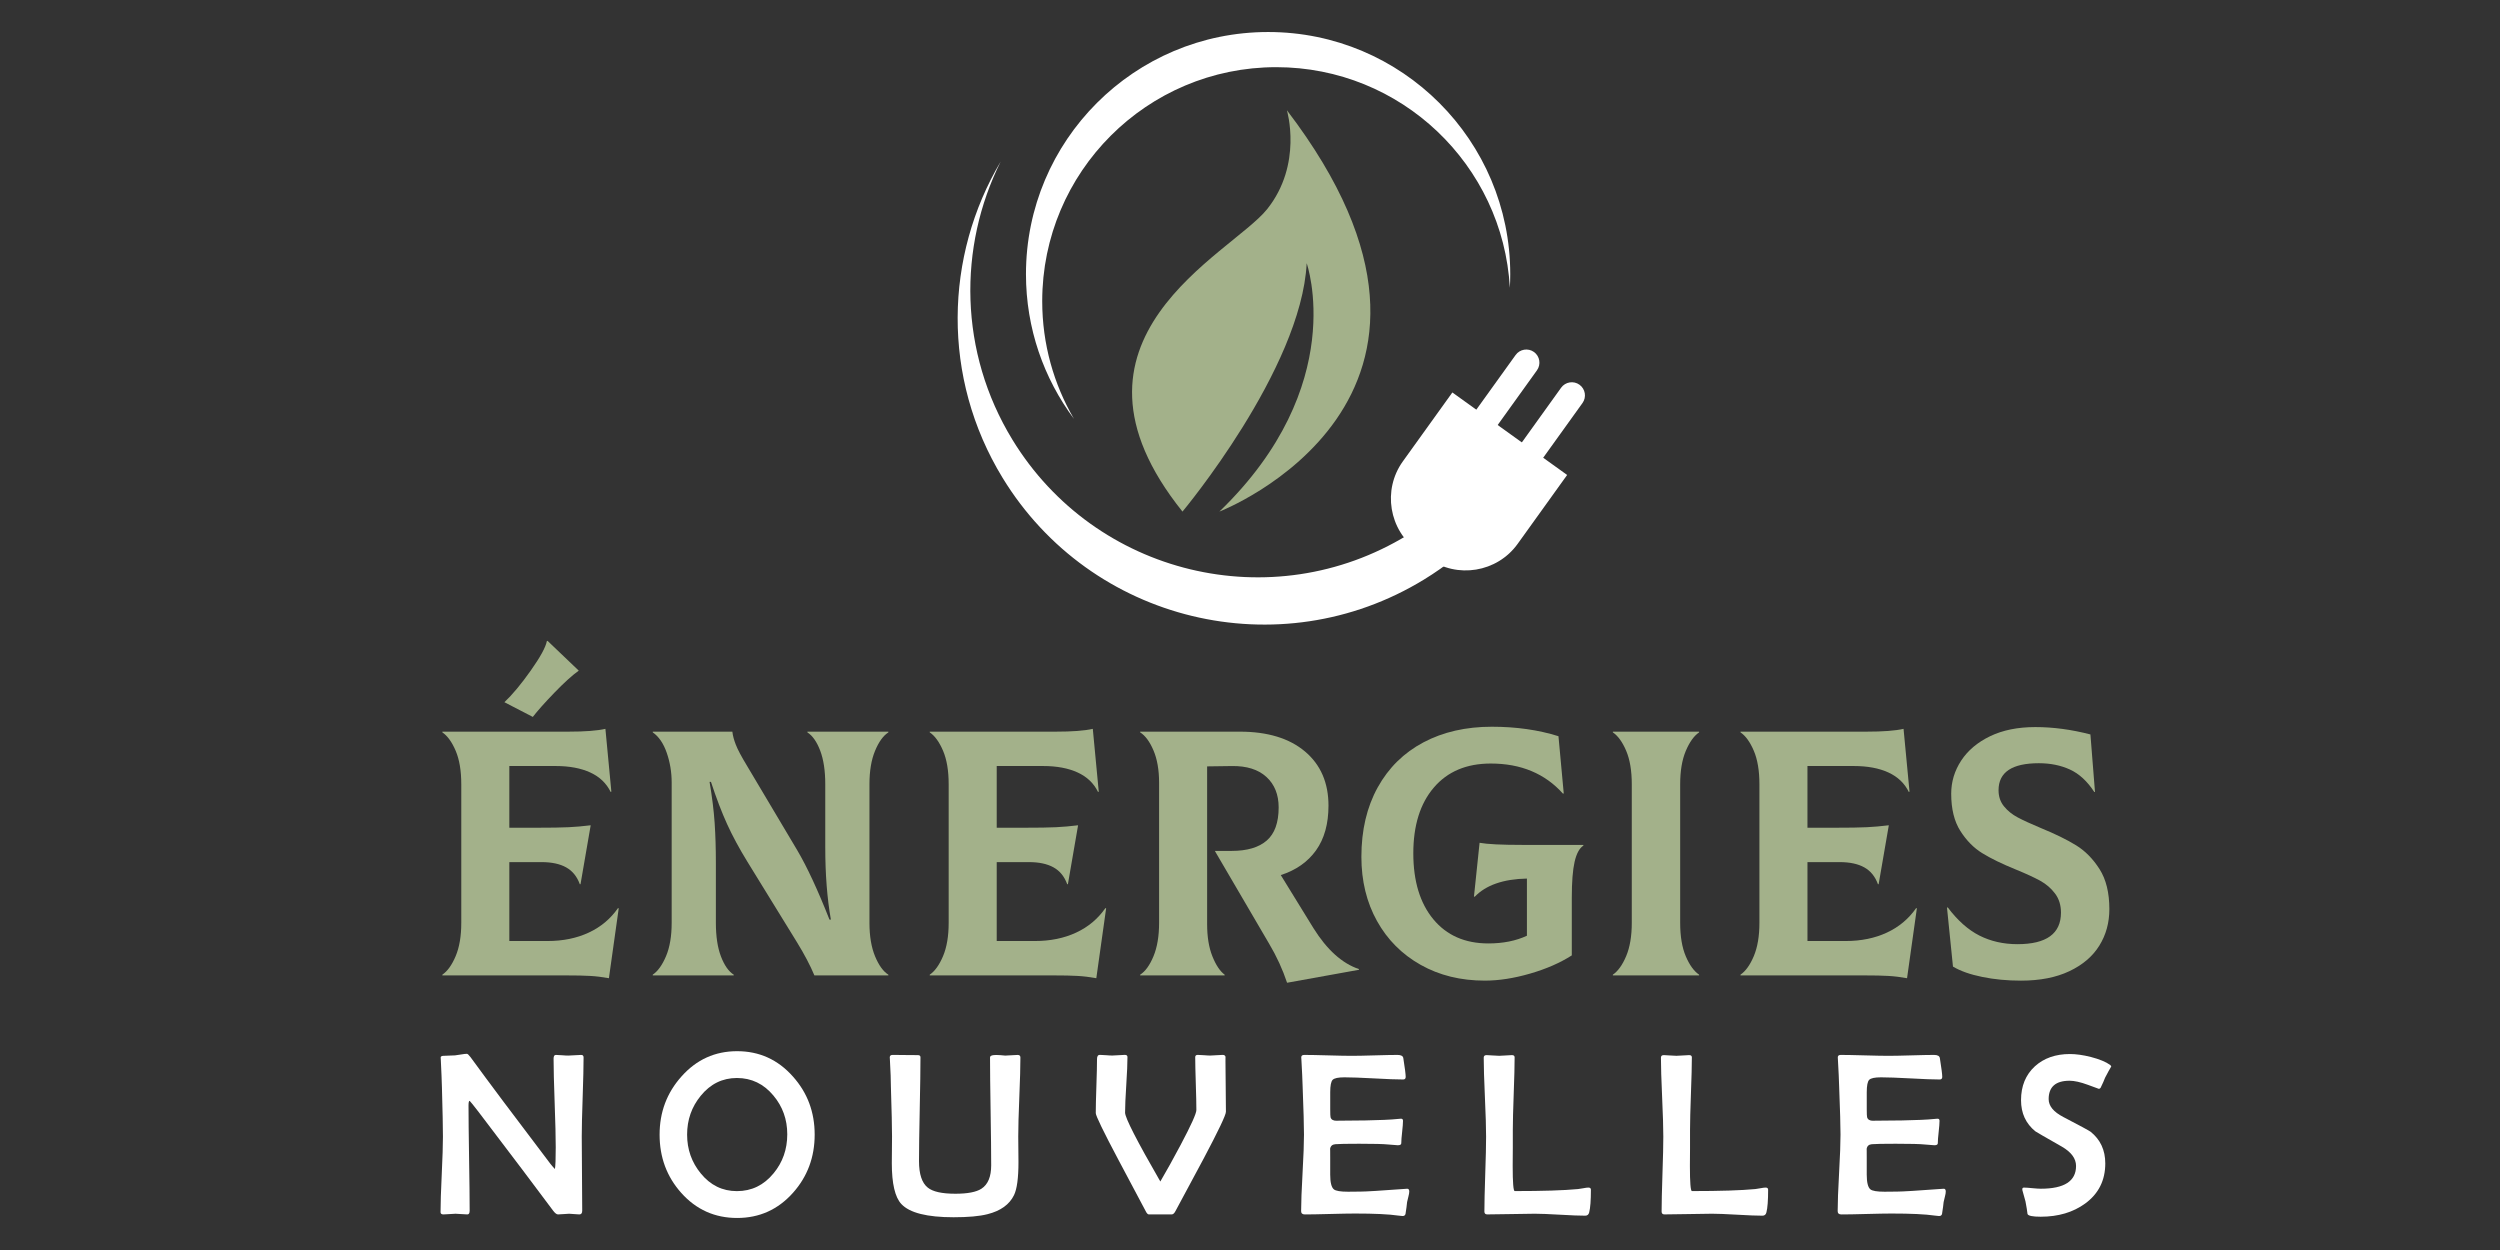 <?xml version="1.0" encoding="utf-8"?>
<!-- Generator: Adobe Illustrator 16.0.0, SVG Export Plug-In . SVG Version: 6.00 Build 0)  -->
<!DOCTYPE svg PUBLIC "-//W3C//DTD SVG 1.1//EN" "http://www.w3.org/Graphics/SVG/1.1/DTD/svg11.dtd">
<svg version="1.1" id="Calque_1" xmlns:x="http://ns.adobe.com/Extensibility/1.0/" xmlns:i="http://ns.adobe.com/AdobeIllustrator/10.0/" xmlns:graph="http://ns.adobe.com/Graphs/1.0/"
	 xmlns="http://www.w3.org/2000/svg" xmlns:xlink="http://www.w3.org/1999/xlink" x="0px" y="0px" width="160px" height="80px"
	 viewBox="0 0 160 80" enable-background="new 0 0 160 80" xml:space="preserve">
<rect x="0" y="0" width="160" height="80" fill="#333333" stroke="none"/>
<g>
	<path fill="#FFFFFF" d="M37.349,67.675c0,0.559-0.02,1.4-0.058,2.525c-0.039,1.127-0.059,1.971-0.059,2.533
		c0,0.529,0.005,1.32,0.015,2.375c0.01,1.053,0.015,1.848,0.015,2.375c0,0.16-0.061,0.24-0.182,0.24
		c-0.073,0-0.182-0.008-0.327-0.021c-0.146-0.016-0.255-0.023-0.328-0.023c-0.078,0-0.197,0.008-0.357,0.023
		c-0.159,0.014-0.278,0.021-0.356,0.021c-0.087,0-0.192-0.08-0.313-0.24c-1.048-1.41-2.636-3.518-4.766-6.314
		c-0.33-0.428-0.521-0.666-0.575-0.715c-0.049,0-0.073,0.1-0.073,0.299c0,0.746,0.012,1.869,0.036,3.365s0.037,2.617,0.037,3.365
		c0,0.16-0.049,0.24-0.146,0.24c-0.083,0-0.209-0.008-0.378-0.021c-0.169-0.016-0.296-0.023-0.378-0.023
		c-0.087,0-0.217,0.008-0.39,0.023c-0.172,0.014-0.301,0.021-0.389,0.021c-0.121,0-0.182-0.049-0.182-0.146
		c0-0.533,0.025-1.338,0.076-2.41c0.051-1.074,0.077-1.881,0.077-2.42c0-0.586-0.022-1.645-0.065-3.172
		c-0.01-0.398-0.034-0.996-0.073-1.791l-0.007-0.094c-0.005-0.074,0.054-0.113,0.175-0.117c0.314-0.006,0.563-0.016,0.742-0.029
		c0.068-0.006,0.197-0.025,0.386-0.057c0.159-0.029,0.286-0.043,0.378-0.043c0.044,0,0.119,0.068,0.226,0.209
		c1.116,1.533,2.823,3.813,5.122,6.84c0.102,0.127,0.197,0.236,0.284,0.326c0.034-0.201,0.051-0.668,0.051-1.396
		c0-0.629-0.023-1.576-0.069-2.838c-0.046-1.26-0.069-2.205-0.069-2.83c0-0.16,0.048-0.24,0.146-0.24
		c0.087,0,0.219,0.008,0.396,0.021c0.177,0.016,0.309,0.021,0.396,0.021c0.092,0,0.23-0.006,0.415-0.021
		c0.184-0.014,0.322-0.021,0.414-0.021C37.298,67.515,37.349,67.567,37.349,67.675z"/>
	<path fill="#FFFFFF" d="M52.139,72.616c0,1.441-0.46,2.68-1.382,3.717c-0.96,1.078-2.154,1.617-3.581,1.617
		c-1.431,0-2.624-0.537-3.58-1.609c-0.921-1.033-1.382-2.273-1.382-3.725c0-1.436,0.465-2.676,1.396-3.717
		c0.96-1.084,2.149-1.623,3.565-1.623c1.421,0,2.613,0.539,3.573,1.623C51.676,69.935,52.139,71.175,52.139,72.616z M50.385,72.595
		c0-0.951-0.296-1.777-0.888-2.482c-0.621-0.746-1.4-1.121-2.335-1.121c-0.927,0-1.698,0.381-2.314,1.137
		c-0.582,0.709-0.873,1.537-0.873,2.488c0,0.945,0.292,1.771,0.873,2.48c0.616,0.756,1.387,1.135,2.314,1.135
		c0.94,0,1.722-0.379,2.343-1.135C50.092,74.388,50.385,73.556,50.385,72.595z"/>
	<path fill="#FFFFFF" d="M65.306,67.675c0,0.564-0.022,1.406-0.069,2.529s-0.069,1.967-0.069,2.529c0,0.184,0.002,0.459,0.007,0.824
		c0.004,0.367,0.007,0.639,0.007,0.818c0,1.014-0.095,1.719-0.284,2.111c-0.291,0.6-0.855,1.01-1.695,1.221
		c-0.514,0.133-1.24,0.197-2.176,0.197c-1.698,0-2.812-0.281-3.34-0.846c-0.408-0.434-0.611-1.309-0.611-2.617
		c0-0.16,0.002-0.43,0.007-0.811c0.004-0.381,0.007-0.682,0.007-0.898c0-0.572-0.024-1.629-0.072-3.166
		c0-0.398-0.022-0.992-0.066-1.783c-0.005-0.059-0.007-0.096-0.007-0.115c0-0.104,0.063-0.154,0.189-0.154
		c0.199,0,0.468,0.002,0.808,0.008c0.393,0.004,0.66,0.006,0.801,0.006c0.111,0,0.167,0.045,0.167,0.133
		c0,0.736-0.016,1.846-0.047,3.324c-0.031,1.48-0.047,2.588-0.047,3.326c0,0.834,0.187,1.398,0.56,1.695
		c0.321,0.262,0.91,0.393,1.768,0.393c0.781,0,1.337-0.107,1.666-0.32c0.417-0.268,0.626-0.768,0.626-1.498
		c0-0.768-0.012-1.918-0.037-3.453s-0.037-2.688-0.037-3.453c0-0.078,0.071-0.127,0.211-0.146c0.102-0.014,0.247-0.014,0.437,0
		c0.223,0.02,0.33,0.029,0.32,0.029c0.088,0,0.22-0.006,0.397-0.021c0.177-0.014,0.309-0.021,0.396-0.021
		C65.246,67.515,65.306,67.567,65.306,67.675z"/>
	<path fill="#FFFFFF" d="M78.459,71.153c0,0.205-0.476,1.203-1.426,2.998c-0.601,1.119-1.203,2.24-1.804,3.361
		c-0.073,0.141-0.153,0.211-0.24,0.211h-1.462c-0.068,0-0.136-0.07-0.204-0.211c-0.015-0.029-0.592-1.115-1.732-3.26
		c-0.975-1.838-1.462-2.844-1.462-3.012c0-0.385,0.013-0.959,0.04-1.729c0.026-0.768,0.04-1.346,0.04-1.729
		c0-0.18,0.059-0.27,0.175-0.27c0.092,0,0.227,0.008,0.404,0.021c0.177,0.016,0.311,0.021,0.403,0.021
		c0.088,0,0.221-0.006,0.4-0.021c0.18-0.014,0.313-0.021,0.4-0.021c0.112,0,0.167,0.047,0.167,0.139
		c0,0.393-0.025,0.984-0.076,1.777c-0.051,0.789-0.077,1.385-0.077,1.781c0,0.33,0.752,1.799,2.256,4.408
		c0.398-0.678,0.829-1.457,1.295-2.334c0.674-1.271,1.012-2.018,1.012-2.242c0-0.377-0.012-0.943-0.037-1.693
		c-0.024-0.754-0.037-1.316-0.037-1.689c0-0.098,0.054-0.146,0.16-0.146c0.092,0,0.228,0.008,0.408,0.021
		c0.18,0.016,0.313,0.021,0.4,0.021c0.087,0,0.219-0.006,0.396-0.021c0.177-0.014,0.31-0.021,0.397-0.021
		c0.107,0,0.167,0.047,0.182,0.139c-0.005-0.033-0.007,0.059-0.007,0.275c0,0.361,0.005,0.898,0.015,1.613
		C78.455,70.259,78.459,70.796,78.459,71.153z"/>
	<path fill="#FFFFFF" d="M90.193,76.261c0,0.078-0.02,0.189-0.059,0.336c-0.043,0.184-0.07,0.295-0.08,0.334
		c-0.014,0.174-0.049,0.43-0.102,0.764c-0.024,0.088-0.087,0.131-0.188,0.131c-0.049,0-0.143-0.01-0.276-0.029
		c-0.598-0.088-1.521-0.131-2.774-0.131c-0.354,0-0.887,0.01-1.6,0.029s-1.246,0.029-1.601,0.029c-0.16,0-0.241-0.07-0.241-0.211
		c0-0.543,0.031-1.361,0.092-2.447c0.061-1.09,0.091-1.906,0.091-2.449c0-0.553-0.029-1.584-0.087-3.094
		c-0.01-0.387-0.037-0.967-0.08-1.738l-0.008-0.102c-0.005-0.111,0.059-0.168,0.189-0.168c0.34,0,0.849,0.01,1.528,0.029
		c0.679,0.02,1.188,0.029,1.527,0.029c0.325,0,0.812-0.01,1.459-0.029s1.134-0.029,1.459-0.029c0.228,0,0.353,0.07,0.371,0.211
		c0.102,0.641,0.151,1.039,0.151,1.193c0,0.111-0.052,0.168-0.159,0.168c-0.412,0-1.036-0.023-1.873-0.07
		c-0.837-0.045-1.467-0.068-1.889-0.068c-0.397,0-0.647,0.053-0.753,0.16c-0.104,0.107-0.156,0.371-0.156,0.793v1.084
		c0,0.297,0.008,0.469,0.021,0.518c0.043,0.15,0.17,0.225,0.38,0.225c0.057,0,0.14-0.004,0.247-0.008c0.111,0,0.192,0,0.247,0
		c0.951,0,1.806-0.018,2.562-0.049c0.296-0.01,0.645-0.035,1.047-0.074c0.102-0.01,0.154,0.035,0.154,0.131
		c0,0.156-0.02,0.395-0.055,0.713c-0.037,0.322-0.055,0.561-0.055,0.723c0,0.086-0.074,0.131-0.22,0.131
		c-0.059,0-0.274-0.018-0.647-0.051c-0.271-0.029-0.882-0.045-1.833-0.045c-0.802,0-1.308,0.01-1.521,0.029
		c-0.195,0.016-0.307,0.115-0.336,0.305c0.006-0.033,0.008,0.152,0.008,0.561v1.078c0,0.502,0.078,0.818,0.234,0.945
		c0.12,0.1,0.424,0.152,0.908,0.152l0.801-0.008c0.34,0,1.293-0.059,2.858-0.174l0.11-0.008
		C90.145,76.069,90.193,76.132,90.193,76.261z"/>
	<path fill="#FFFFFF" d="M101.818,76.144c0,0.68-0.037,1.162-0.109,1.447c-0.034,0.143-0.119,0.213-0.254,0.213
		c-0.359,0-0.898-0.021-1.615-0.063c-0.719-0.041-1.257-0.063-1.615-0.063c-0.34,0-0.847,0.008-1.521,0.023
		c-0.674,0.014-1.182,0.021-1.521,0.021c-0.122,0-0.182-0.061-0.182-0.184c0-0.527,0.019-1.326,0.054-2.391
		c0.037-1.068,0.055-1.867,0.055-2.402c0-0.563-0.025-1.404-0.076-2.527c-0.051-1.125-0.076-1.967-0.076-2.529
		c0-0.107,0.061-0.162,0.182-0.162c0.088,0,0.221,0.008,0.4,0.023c0.18,0.014,0.316,0.021,0.406,0.021
		c0.088,0,0.225-0.008,0.408-0.021c0.186-0.016,0.32-0.023,0.408-0.023c0.116,0,0.174,0.047,0.174,0.141
		c0,0.514-0.02,1.287-0.058,2.32s-0.058,1.809-0.058,2.328c0,0.252,0,0.635,0,1.15c-0.006,0.514-0.008,0.896-0.008,1.15
		c0,1.074,0.043,1.613,0.131,1.613c1.79,0,3.141-0.043,4.053-0.129c0.044-0.006,0.156-0.023,0.335-0.053
		c0.146-0.029,0.257-0.043,0.334-0.043C101.768,76.007,101.818,76.054,101.818,76.144z"/>
	<path fill="#FFFFFF" d="M113.16,76.144c0,0.68-0.036,1.162-0.109,1.447c-0.033,0.143-0.119,0.213-0.255,0.213
		c-0.358,0-0.896-0.021-1.614-0.063c-0.719-0.041-1.257-0.063-1.615-0.063c-0.34,0-0.846,0.008-1.521,0.023
		c-0.674,0.014-1.181,0.021-1.521,0.021c-0.122,0-0.182-0.061-0.182-0.184c0-0.527,0.019-1.326,0.054-2.391
		c0.037-1.068,0.055-1.867,0.055-2.402c0-0.563-0.025-1.404-0.076-2.527c-0.051-1.125-0.076-1.967-0.076-2.529
		c0-0.107,0.061-0.162,0.182-0.162c0.088,0,0.221,0.008,0.4,0.023c0.18,0.014,0.316,0.021,0.407,0.021
		c0.087,0,0.224-0.008,0.407-0.021c0.186-0.016,0.32-0.023,0.408-0.023c0.116,0,0.175,0.047,0.175,0.141
		c0,0.514-0.02,1.287-0.059,2.32c-0.038,1.033-0.058,1.809-0.058,2.328c0,0.252,0,0.635,0,1.15c-0.006,0.514-0.008,0.896-0.008,1.15
		c0,1.074,0.043,1.613,0.131,1.613c1.791,0,3.141-0.043,4.053-0.129c0.044-0.006,0.156-0.023,0.334-0.053
		c0.146-0.029,0.258-0.043,0.336-0.043C113.109,76.007,113.16,76.054,113.16,76.144z"/>
	<path fill="#FFFFFF" d="M124.529,76.261c0,0.078-0.019,0.189-0.058,0.336c-0.042,0.184-0.069,0.295-0.079,0.334
		c-0.016,0.174-0.049,0.43-0.103,0.764c-0.024,0.088-0.087,0.131-0.188,0.131c-0.049,0-0.142-0.01-0.277-0.029
		c-0.597-0.088-1.521-0.131-2.772-0.131c-0.354,0-0.888,0.01-1.6,0.029c-0.713,0.02-1.247,0.029-1.601,0.029
		c-0.161,0-0.24-0.07-0.24-0.211c0-0.543,0.029-1.361,0.091-2.447c0.061-1.09,0.091-1.906,0.091-2.449
		c0-0.553-0.029-1.584-0.088-3.094c-0.01-0.387-0.036-0.967-0.08-1.738l-0.006-0.102c-0.006-0.111,0.057-0.168,0.188-0.168
		c0.34,0,0.85,0.01,1.528,0.029s1.188,0.029,1.528,0.029c0.324,0,0.812-0.01,1.459-0.029s1.135-0.029,1.459-0.029
		c0.228,0,0.352,0.07,0.371,0.211c0.102,0.641,0.152,1.039,0.152,1.193c0,0.111-0.054,0.168-0.16,0.168
		c-0.412,0-1.037-0.023-1.873-0.07c-0.838-0.045-1.467-0.068-1.889-0.068c-0.398,0-0.648,0.053-0.753,0.16s-0.157,0.371-0.157,0.793
		v1.084c0,0.297,0.008,0.469,0.023,0.518c0.043,0.15,0.169,0.225,0.379,0.225c0.057,0,0.139-0.004,0.246-0.008
		c0.111,0,0.193,0,0.247,0c0.951,0,1.806-0.018,2.562-0.049c0.296-0.01,0.646-0.035,1.048-0.074c0.101-0.01,0.153,0.035,0.153,0.131
		c0,0.156-0.02,0.395-0.055,0.713c-0.037,0.322-0.055,0.561-0.055,0.723c0,0.086-0.073,0.131-0.219,0.131
		c-0.059,0-0.274-0.018-0.648-0.051c-0.271-0.029-0.882-0.045-1.833-0.045c-0.8,0-1.308,0.01-1.521,0.029
		c-0.194,0.016-0.305,0.115-0.334,0.305c0.004-0.033,0.006,0.152,0.006,0.561v1.078c0,0.502,0.078,0.818,0.234,0.945
		c0.121,0.1,0.424,0.152,0.909,0.152l0.8-0.008c0.34,0,1.293-0.059,2.859-0.174l0.109-0.008
		C124.481,76.069,124.529,76.132,124.529,76.261z"/>
	<path fill="#FFFFFF" d="M135.122,68.251c-0.097,0.158-0.23,0.402-0.399,0.727c-0.055,0.15-0.148,0.365-0.284,0.641
		c-0.029,0.043-0.068,0.066-0.116,0.066c0.004,0-0.229-0.088-0.703-0.258c-0.473-0.174-0.861-0.26-1.167-0.26
		c-0.893,0-1.339,0.393-1.339,1.178c0,0.438,0.313,0.818,0.938,1.143c1.053,0.549,1.636,0.863,1.748,0.945
		c0.625,0.5,0.938,1.176,0.938,2.023c0,1.088-0.43,1.943-1.287,2.57c-0.771,0.561-1.721,0.844-2.846,0.844
		c-0.523,0-0.805-0.059-0.844-0.176c-0.02-0.184-0.063-0.453-0.131-0.807c-0.039-0.146-0.1-0.363-0.182-0.656
		c-0.016-0.043-0.021-0.086-0.021-0.123c0-0.068,0.035-0.102,0.108-0.102c0.116,0,0.295,0.012,0.534,0.037
		c0.241,0.023,0.421,0.035,0.543,0.035c1.504,0,2.255-0.486,2.255-1.455c0-0.475-0.304-0.889-0.909-1.238
		c-1.105-0.629-1.671-0.957-1.695-0.98c-0.611-0.496-0.917-1.158-0.917-1.994c0-0.902,0.296-1.625,0.888-2.168
		c0.577-0.523,1.325-0.785,2.241-0.785c0.388,0,0.835,0.061,1.339,0.188c0.548,0.143,0.961,0.311,1.236,0.51
		C135.073,68.175,135.098,68.206,135.122,68.251z"/>
</g>
<g>
	<path fill="#A3B18A" d="M39.598,58.138l-0.628,4.467c-0.419-0.076-0.819-0.125-1.201-0.146c-0.382-0.023-0.895-0.033-1.538-0.033
		H28.31V62.38c0.329-0.225,0.613-0.621,0.853-1.189c0.239-0.569,0.359-1.28,0.359-2.133v-8.865c0-0.867-0.12-1.582-0.359-2.143
		c-0.239-0.562-0.524-0.954-0.853-1.179v-0.045h8.057c1.062,0,1.855-0.06,2.379-0.18l0.381,4.018l-0.045,0.022
		c-0.269-0.554-0.703-0.969-1.301-1.245c-0.599-0.277-1.339-0.416-2.222-0.416h-2.962v3.95h1.706c0.942,0,1.638-0.011,2.087-0.033
		s0.92-0.063,1.414-0.124l-0.651,3.771h-0.045c-0.18-0.494-0.471-0.853-0.875-1.077c-0.404-0.225-0.928-0.337-1.571-0.337h-2.065
		v5.05h2.446c0.988,0,1.866-0.18,2.637-0.539c0.771-0.358,1.395-0.882,1.874-1.57L39.598,58.138z M32.282,44.941
		c0.508-0.479,1.069-1.152,1.683-2.02c0.613-0.868,0.958-1.496,1.032-1.886l0.045-0.022l1.998,1.908
		c-0.419,0.299-0.939,0.771-1.56,1.413c-0.621,0.644-1.081,1.16-1.38,1.549L32.282,44.941z"/>
	<path fill="#A3B18A" d="M41.775,62.38c0.329-0.225,0.613-0.621,0.853-1.189c0.239-0.569,0.359-1.28,0.359-2.133V50.08
		c0-0.658-0.105-1.29-0.314-1.896c-0.209-0.606-0.509-1.044-0.897-1.313v-0.045h5.094c0.03,0.255,0.104,0.535,0.225,0.842
		c0.12,0.307,0.351,0.744,0.696,1.313l3.231,5.432c0.628,1.063,1.316,2.544,2.065,4.443h0.089c-0.239-1.361-0.359-2.902-0.359-4.623
		v-4.04c0-0.867-0.109-1.585-0.325-2.154c-0.217-0.568-0.49-0.957-0.819-1.167v-0.045h5.184v0.045
		c-0.329,0.21-0.614,0.603-0.853,1.179c-0.24,0.576-0.359,1.29-0.359,2.143v8.865c0,0.853,0.12,1.567,0.359,2.145
		c0.239,0.576,0.523,0.969,0.853,1.178v0.045h-4.735c-0.269-0.645-0.644-1.354-1.122-2.133l-3.165-5.14
		c-0.523-0.853-0.958-1.656-1.301-2.412c-0.345-0.756-0.688-1.657-1.033-2.704h-0.089c0.164,0.973,0.272,1.848,0.325,2.625
		c0.052,0.778,0.079,1.639,0.079,2.581v3.815c0,0.868,0.108,1.586,0.325,2.154s0.49,0.959,0.819,1.168v0.045h-5.184V62.38z"/>
	<path fill="#A3B18A" d="M70.792,58.138l-0.628,4.467c-0.419-0.076-0.819-0.125-1.201-0.146c-0.382-0.023-0.895-0.033-1.538-0.033
		h-7.922V62.38c0.329-0.225,0.613-0.621,0.853-1.189c0.239-0.569,0.359-1.28,0.359-2.133v-8.865c0-0.867-0.12-1.582-0.359-2.143
		c-0.239-0.562-0.524-0.954-0.853-1.179v-0.045h8.057c1.062,0,1.855-0.06,2.379-0.18l0.381,4.018l-0.045,0.022
		c-0.269-0.554-0.703-0.969-1.301-1.245c-0.599-0.277-1.339-0.416-2.222-0.416H63.79v3.95h1.706c0.942,0,1.638-0.011,2.087-0.033
		s0.92-0.063,1.414-0.124l-0.651,3.771h-0.045c-0.18-0.494-0.471-0.853-0.875-1.077c-0.404-0.225-0.928-0.337-1.571-0.337H63.79
		v5.05h2.446c0.988,0,1.866-0.18,2.637-0.539c0.771-0.358,1.395-0.882,1.874-1.57L70.792,58.138z"/>
	<path fill="#A3B18A" d="M86.973,62.021v0.045l-4.6,0.83c-0.285-0.854-0.666-1.684-1.145-2.491l-3.479-5.947h1.077
		c0.987,0,1.735-0.221,2.244-0.662c0.509-0.441,0.764-1.148,0.764-2.121c0-0.822-0.262-1.474-0.785-1.952
		c-0.524-0.479-1.265-0.711-2.222-0.696l-1.571,0.022v10.1c0,0.808,0.112,1.492,0.337,2.055c0.225,0.561,0.486,0.953,0.786,1.178
		v0.045h-5.409V62.38c0.329-0.209,0.613-0.602,0.853-1.178c0.239-0.577,0.359-1.292,0.359-2.145v-8.955
		c0-0.822-0.12-1.515-0.359-2.075c-0.239-0.562-0.524-0.946-0.853-1.156v-0.045h6.374c1.78,0,3.172,0.423,4.175,1.269
		c1.002,0.845,1.504,2.001,1.504,3.467c0,1.167-0.268,2.121-0.797,2.861c-0.531,0.741-1.283,1.269-2.256,1.582l2.087,3.39
		C84.924,60.785,85.896,61.661,86.973,62.021z"/>
	<path fill="#A3B18A" d="M101.336,54.075v0.045c-0.255,0.165-0.441,0.509-0.561,1.032c-0.12,0.524-0.18,1.287-0.18,2.289v3.704
		c-0.749,0.479-1.639,0.867-2.671,1.166s-1.997,0.449-2.896,0.449c-1.541,0-2.91-0.336-4.106-1.01
		c-1.197-0.674-2.129-1.608-2.794-2.806c-0.666-1.197-0.999-2.565-0.999-4.107c0-1.705,0.348-3.187,1.044-4.443
		c0.695-1.257,1.672-2.218,2.929-2.884c1.257-0.665,2.715-0.999,4.376-0.999c1.556,0,2.978,0.202,4.264,0.606l0.337,3.658
		l-0.045,0.022c-1.152-1.287-2.692-1.931-4.623-1.931c-1.556,0-2.771,0.513-3.646,1.538c-0.876,1.024-1.313,2.428-1.313,4.208
		s0.427,3.187,1.279,4.219c0.854,1.032,2.027,1.549,3.523,1.549c0.942,0,1.766-0.165,2.469-0.494v-3.658
		c-1.511,0.03-2.626,0.419-3.344,1.167l-0.045-0.022l0.359-3.434c0.493,0.09,1.406,0.135,2.737,0.135H101.336z"/>
	<path fill="#A3B18A" d="M103.222,62.38c0.329-0.225,0.613-0.621,0.853-1.189c0.239-0.569,0.359-1.28,0.359-2.133v-8.865
		c0-0.867-0.12-1.582-0.359-2.143c-0.239-0.562-0.523-0.954-0.853-1.179v-0.045h5.521v0.045c-0.329,0.225-0.613,0.621-0.853,1.189
		c-0.239,0.569-0.359,1.279-0.359,2.132v8.865c0,0.868,0.12,1.582,0.359,2.145c0.239,0.561,0.523,0.953,0.853,1.178v0.045h-5.521
		V62.38z"/>
	<path fill="#A3B18A" d="M122.679,58.138l-0.628,4.467c-0.419-0.076-0.819-0.125-1.201-0.146c-0.381-0.023-0.894-0.033-1.537-0.033
		h-7.922V62.38c0.329-0.225,0.613-0.621,0.853-1.189c0.239-0.569,0.359-1.28,0.359-2.133v-8.865c0-0.867-0.12-1.582-0.359-2.143
		c-0.239-0.562-0.523-0.954-0.853-1.179v-0.045h8.057c1.063,0,1.855-0.06,2.379-0.18l0.382,4.018l-0.045,0.022
		c-0.27-0.554-0.704-0.969-1.302-1.245c-0.599-0.277-1.339-0.416-2.222-0.416h-2.963v3.95h1.706c0.942,0,1.638-0.011,2.087-0.033
		s0.92-0.063,1.414-0.124l-0.651,3.771h-0.045c-0.179-0.494-0.471-0.853-0.875-1.077c-0.403-0.225-0.928-0.337-1.571-0.337h-2.064
		v5.05h2.446c0.987,0,1.866-0.18,2.637-0.539c0.771-0.358,1.396-0.882,1.874-1.57L122.679,58.138z"/>
	<path fill="#A3B18A" d="M126.864,62.524c-0.771-0.156-1.396-0.377-1.874-0.662l-0.382-3.77l0.045-0.022
		c0.629,0.838,1.306,1.439,2.031,1.807c0.726,0.366,1.537,0.55,2.435,0.55c1.855,0,2.783-0.674,2.783-2.021
		c0-0.479-0.127-0.886-0.382-1.223c-0.254-0.337-0.572-0.609-0.953-0.819c-0.382-0.209-0.902-0.448-1.561-0.718
		c-0.883-0.359-1.597-0.707-2.143-1.044c-0.547-0.337-1.014-0.812-1.403-1.425c-0.389-0.613-0.583-1.406-0.583-2.379
		c0-0.763,0.213-1.47,0.64-2.121c0.426-0.65,1.043-1.17,1.852-1.56c0.808-0.389,1.772-0.584,2.895-0.584
		c1.137,0,2.312,0.157,3.523,0.472l0.292,3.681h-0.045c-0.449-0.688-0.969-1.167-1.56-1.437s-1.253-0.403-1.986-0.403
		c-1.721,0-2.581,0.575-2.581,1.728c0,0.404,0.116,0.748,0.348,1.032c0.232,0.284,0.524,0.521,0.876,0.707
		c0.352,0.188,0.849,0.415,1.492,0.685c0.912,0.374,1.661,0.74,2.244,1.1c0.584,0.359,1.085,0.868,1.504,1.526
		s0.628,1.511,0.628,2.559c0,0.867-0.213,1.646-0.64,2.334c-0.426,0.688-1.065,1.234-1.919,1.639
		c-0.853,0.404-1.885,0.605-3.097,0.605C128.461,62.761,127.635,62.683,126.864,62.524z"/>
</g>
<g>
	<g>
		<path fill="#FFFFFF" d="M92.951,25.118l-3.17,4.412c-1.311,1.825-0.891,4.393,0.936,5.707l0.705,0.507
			c1.826,1.311,4.395,0.891,5.707-0.936l3.168-4.411L92.951,25.118z"/>
		<g>
			<path fill="#FFFFFF" d="M94.582,28.967l3.783-5.266c0.27-0.375,0.186-0.904-0.191-1.174c-0.375-0.27-0.904-0.184-1.174,0.192
				l-3.785,5.265c-0.27,0.377-0.182,0.905,0.193,1.175C93.785,29.431,94.313,29.344,94.582,28.967z"/>
			<path fill="#FFFFFF" d="M99.912,24.813l-3.781,5.266c-0.271,0.376-0.186,0.904,0.191,1.174c0.375,0.271,0.904,0.185,1.174-0.193
				l3.783-5.265c0.271-0.375,0.184-0.904-0.193-1.173C100.711,24.351,100.182,24.437,99.912,24.813z"/>
		</g>
	</g>
	<path fill="#FFFFFF" d="M92.84,32.176c-0.842,0.762-1.764,1.461-2.77,2.075c-8.664,5.295-19.98,2.559-25.273-6.107
		c-3.428-5.611-3.485-12.331-0.75-17.81c-3.589,6.047-3.803,13.829,0.119,20.248c5.645,9.244,17.716,12.16,26.96,6.515
		c1.438-0.879,2.723-1.914,3.848-3.068L92.84,32.176z"/>
</g>
<path fill="#FFFFFF" d="M66.702,19.276c0-8.271,6.705-14.977,14.978-14.977c7.982,0,14.508,6.248,14.951,14.121
	c0.016-0.289,0.025-0.581,0.025-0.873c0-8.559-6.938-15.498-15.495-15.498c-8.559,0-15.499,6.938-15.499,15.498
	c0,3.472,1.143,6.677,3.072,9.261C67.445,24.595,66.702,22.023,66.702,19.276z"/>
<path fill="#A3B18A" d="M82.361,7.055c0,0,1.035,3.455-1.268,6.335c-2.303,2.879-14.284,8.293-5.414,19.352
	c0,0,7.603-9.1,7.949-15.896c0,0,2.762,7.833-5.587,15.896C78.042,32.742,96.527,25.6,82.361,7.055z"/>
</svg>
